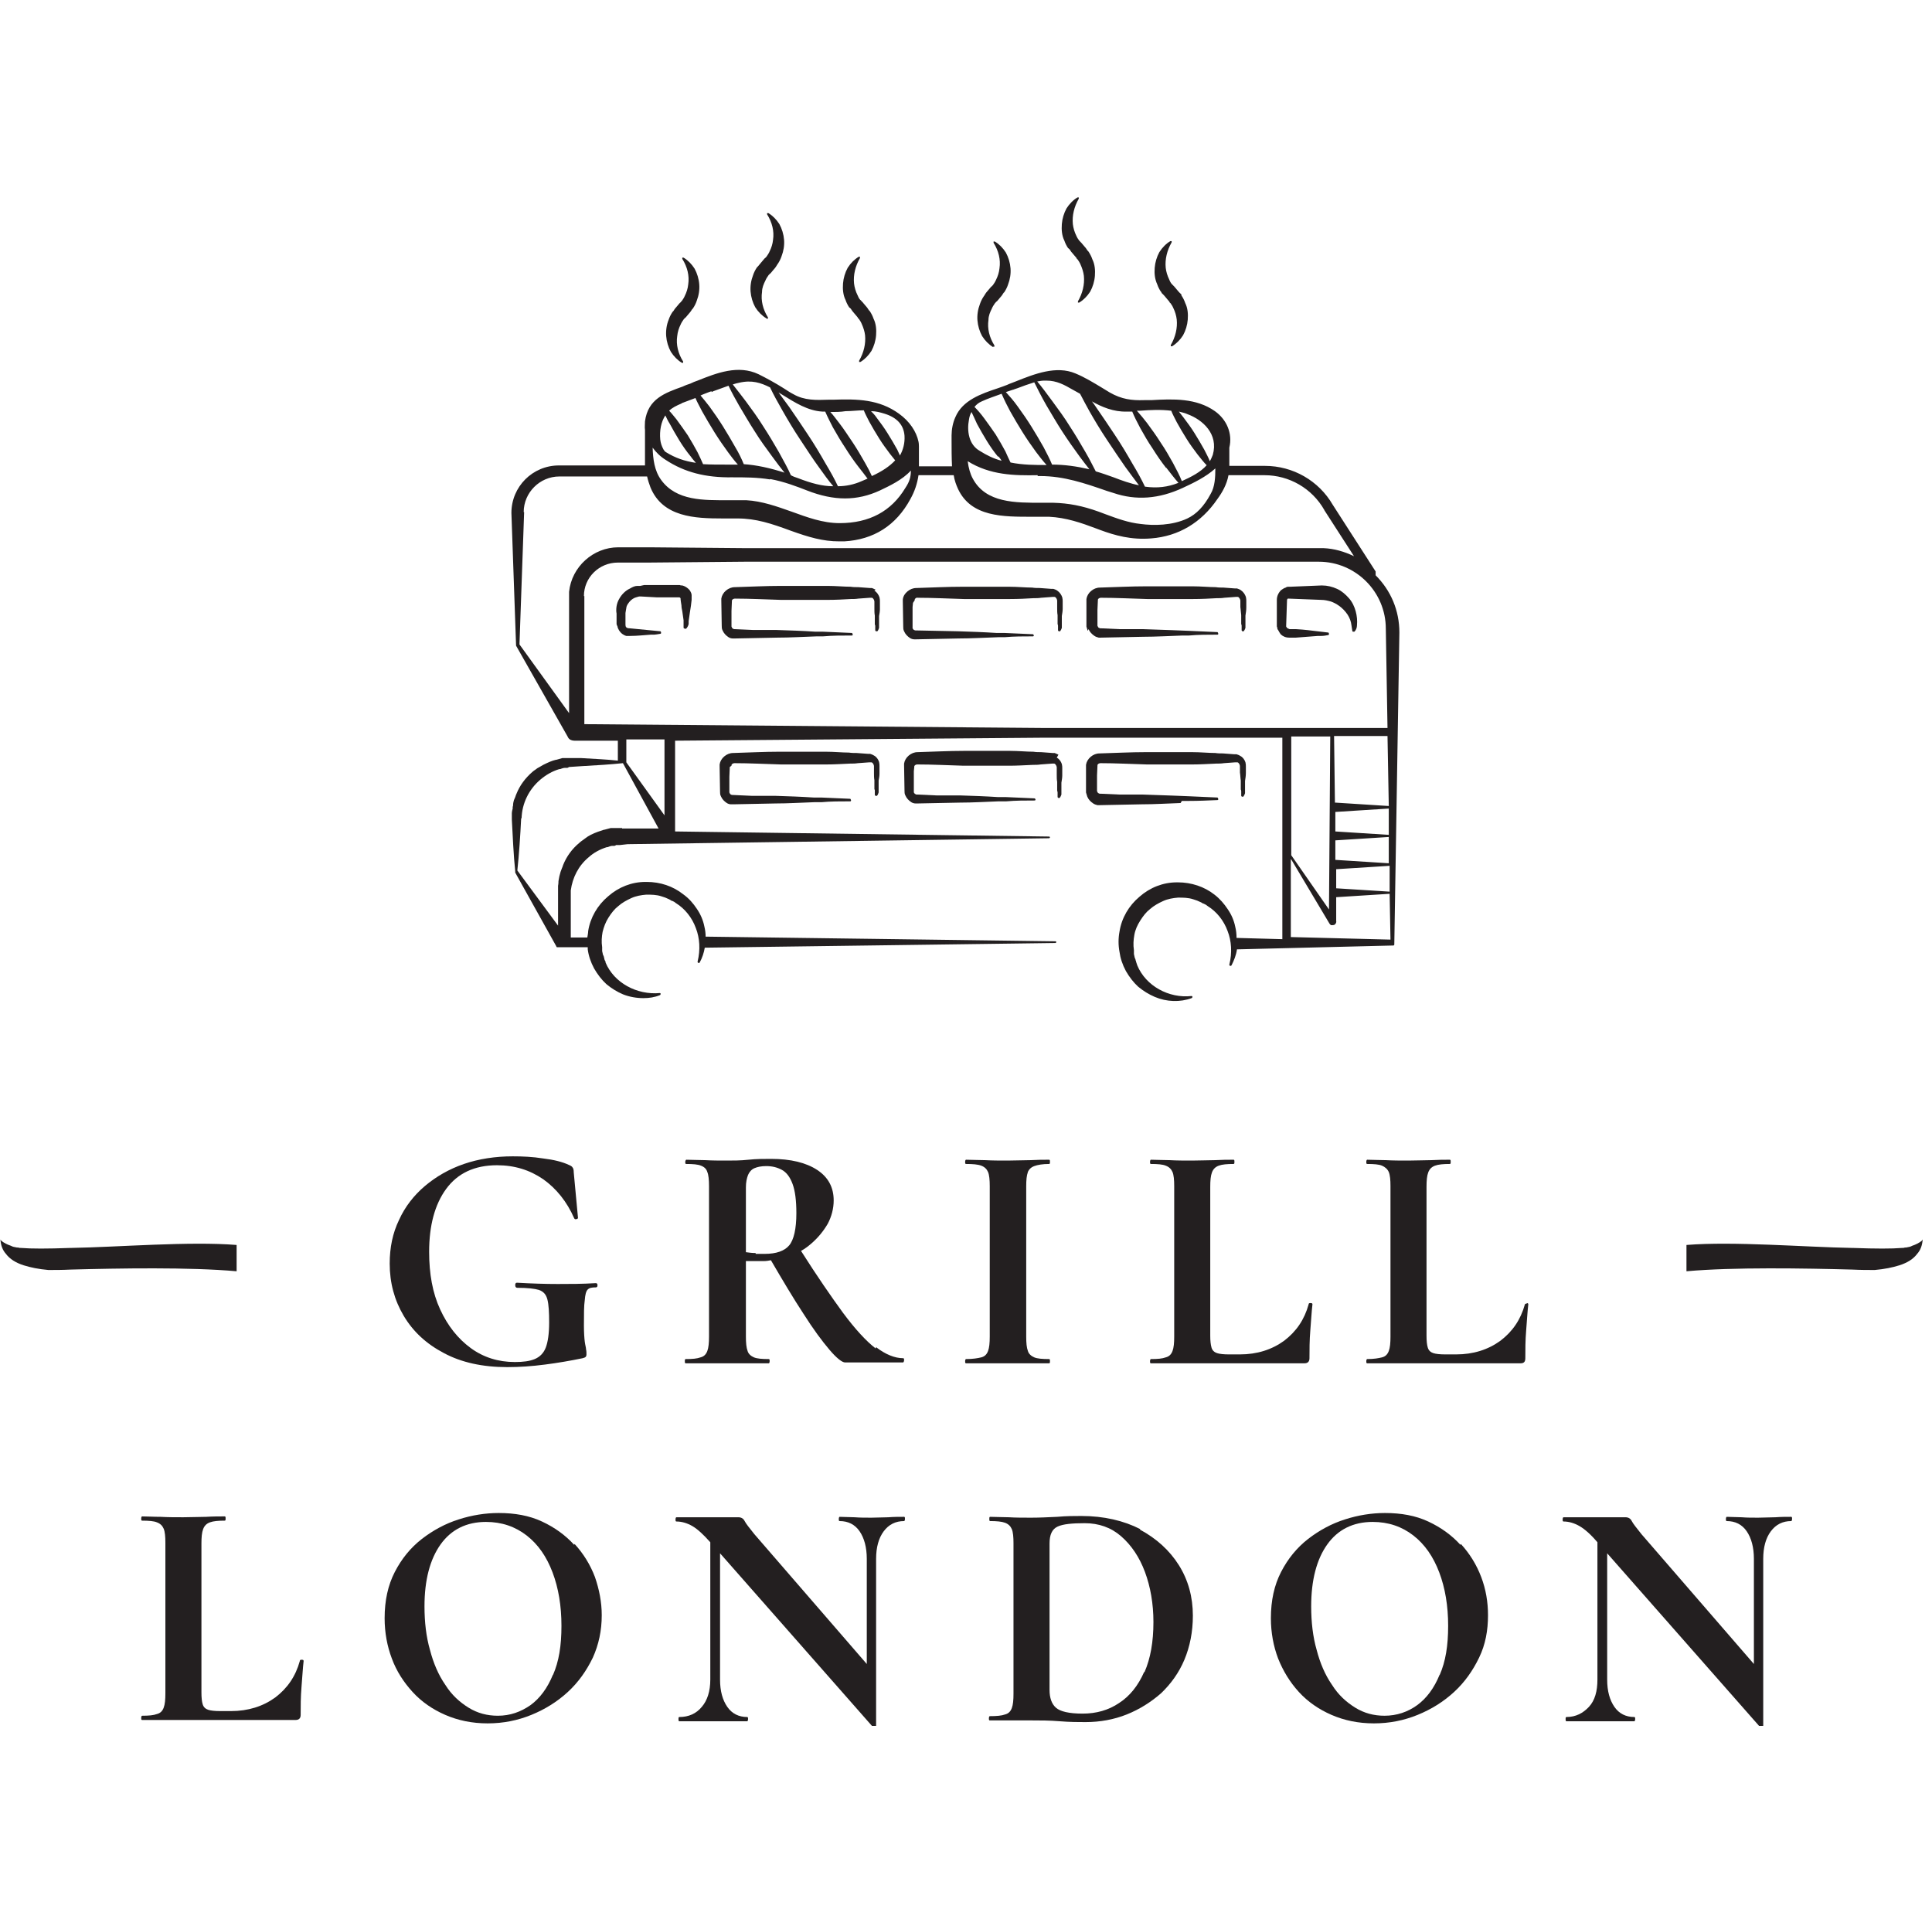 <svg width="206" height="205" viewBox="0 0 206 205" fill="none" xmlns="http://www.w3.org/2000/svg">
<g clip-path="url(#clip0_1210_66995)">
<path d="M105.893 36.961C105.893 36.961 105.893 36.961 105.939 36.961C105.939 36.961 105.984 36.961 106.029 36.961C106.029 36.961 106.029 36.87 106.029 36.825C105.486 35.966 105.26 35.017 105.396 34.112C105.396 33.66 105.577 33.253 105.758 32.892C105.848 32.666 105.984 32.485 106.074 32.349C106.074 32.349 106.119 32.258 106.165 32.258C106.165 32.213 106.21 32.168 106.3 32.123L106.797 31.535C106.797 31.535 106.933 31.354 106.978 31.264C106.978 31.264 107.023 31.173 107.069 31.173C107.249 30.902 107.385 30.631 107.475 30.36C107.701 29.772 107.792 29.184 107.747 28.596C107.701 28.008 107.521 27.421 107.249 26.923C106.933 26.426 106.526 26.019 106.074 25.748C106.074 25.748 105.984 25.748 105.939 25.748C105.939 25.748 105.939 25.838 105.939 25.883C106.481 26.742 106.707 27.692 106.571 28.596C106.526 29.048 106.391 29.455 106.21 29.817C106.119 30.043 105.984 30.224 105.893 30.36C105.893 30.36 105.848 30.45 105.803 30.45C105.803 30.495 105.713 30.54 105.667 30.586L105.17 31.173C105.17 31.173 105.034 31.354 104.989 31.445C104.989 31.445 104.944 31.535 104.899 31.58C104.718 31.852 104.582 32.123 104.492 32.394C104.266 32.982 104.176 33.57 104.221 34.157C104.266 34.745 104.447 35.333 104.718 35.831C105.034 36.328 105.441 36.735 105.893 37.006V36.961Z" fill="#231F20"/>
<path d="M113.941 26.471C113.941 26.471 113.986 26.561 114.032 26.561C114.077 26.652 114.167 26.742 114.212 26.832L114.71 27.42C114.71 27.42 114.8 27.511 114.8 27.556C114.8 27.556 114.845 27.646 114.89 27.646C114.981 27.782 115.116 27.963 115.207 28.189C115.388 28.596 115.523 29.003 115.569 29.41C115.659 30.314 115.433 31.264 114.936 32.123C114.936 32.123 114.936 32.213 114.936 32.258C114.936 32.258 114.981 32.258 115.026 32.258C115.026 32.258 115.026 32.258 115.071 32.258C115.523 31.987 115.93 31.58 116.247 31.083C116.518 30.585 116.699 29.997 116.744 29.41C116.789 28.822 116.744 28.189 116.473 27.646C116.382 27.375 116.247 27.104 116.066 26.832C116.066 26.832 116.021 26.742 115.975 26.742C115.93 26.652 115.84 26.561 115.795 26.471L115.297 25.883C115.297 25.883 115.207 25.793 115.162 25.747C115.162 25.747 115.116 25.657 115.071 25.657C114.981 25.521 114.845 25.34 114.755 25.114C114.574 24.753 114.438 24.3 114.393 23.893C114.303 22.989 114.529 22.04 115.026 21.181C115.026 21.181 115.026 21.09 115.026 21.045C115.026 21.045 114.936 21.045 114.89 21.045C114.438 21.316 114.032 21.723 113.715 22.221C113.444 22.718 113.263 23.306 113.218 23.893C113.173 24.481 113.218 25.114 113.489 25.657C113.58 25.928 113.715 26.199 113.896 26.471H113.941Z" fill="#231F20"/>
<path d="M112.857 80.458C112.857 80.458 112.585 80.322 112.45 80.277C112.359 80.277 112.314 80.277 112.224 80.277L111.003 80.186C110.732 80.186 110.46 80.186 110.189 80.141C109.466 80.141 108.606 80.051 107.702 80.051C106.074 80.051 104.401 80.051 102.774 80.051C101.146 80.051 99.473 80.141 97.845 80.186C97.484 80.186 97.167 80.322 96.896 80.548C96.624 80.774 96.444 81.091 96.398 81.407C96.398 81.498 96.398 81.588 96.398 81.633L96.444 84.301C96.444 84.482 96.444 84.618 96.534 84.798C96.67 85.115 96.896 85.341 97.167 85.522C97.303 85.612 97.484 85.657 97.619 85.657C97.71 85.657 97.755 85.657 97.845 85.657L102.322 85.567C103.723 85.567 105.125 85.477 106.481 85.431H107.295C108.29 85.341 109.33 85.341 110.325 85.341C110.37 85.341 110.415 85.296 110.415 85.251C110.415 85.251 110.37 85.115 110.325 85.115C110.325 85.115 108.29 85.024 107.295 84.979H106.436C105.08 84.889 103.723 84.844 102.322 84.798H99.835L97.845 84.708C97.845 84.708 97.8 84.708 97.755 84.708C97.71 84.708 97.665 84.708 97.619 84.663C97.529 84.663 97.484 84.527 97.438 84.482C97.438 84.482 97.438 84.391 97.438 84.346V82.221L97.484 81.769V81.724C97.484 81.588 97.665 81.498 97.8 81.498C99.428 81.498 101.101 81.588 102.729 81.633C104.401 81.633 106.029 81.633 107.657 81.633C108.38 81.633 109.149 81.588 110.144 81.543C110.415 81.543 110.686 81.543 110.958 81.498L112.178 81.407C112.178 81.407 112.224 81.407 112.269 81.407C112.314 81.407 112.359 81.407 112.405 81.407C112.495 81.407 112.585 81.543 112.631 81.633C112.631 81.678 112.676 81.724 112.676 81.814C112.676 81.859 112.676 81.95 112.676 82.04V82.131C112.676 82.131 112.676 82.447 112.676 82.628C112.676 82.854 112.676 83.125 112.721 83.352V84.301C112.721 84.301 112.766 84.391 112.766 84.482V84.979C112.766 84.979 112.811 85.07 112.857 85.07C112.857 85.07 112.947 85.07 112.992 85.07C113.083 84.934 113.128 84.844 113.173 84.708C113.173 84.618 113.173 84.482 113.173 84.391V83.442C113.218 83.171 113.264 82.899 113.264 82.673C113.264 82.538 113.264 82.357 113.264 82.221C113.264 82.176 113.264 82.131 113.264 82.085C113.264 82.04 113.264 81.995 113.264 81.905C113.264 81.769 113.264 81.633 113.218 81.452C113.128 81.181 112.947 80.91 112.676 80.774L112.857 80.458Z" fill="#231F20"/>
<path d="M123.843 31.128V31.219C123.843 31.219 124.024 31.399 124.114 31.49L124.611 32.078C124.611 32.078 124.702 32.168 124.702 32.213C124.702 32.213 124.747 32.304 124.792 32.304C124.883 32.439 125.018 32.62 125.109 32.846C125.29 33.208 125.425 33.66 125.47 34.067C125.561 34.971 125.335 35.921 124.838 36.78C124.838 36.78 124.838 36.87 124.838 36.916C124.838 36.916 124.883 36.916 124.928 36.916C124.928 36.916 124.928 36.916 124.973 36.916C125.425 36.644 125.832 36.237 126.148 35.74C126.42 35.243 126.6 34.655 126.646 34.067C126.691 33.479 126.646 32.846 126.374 32.304C126.284 32.032 126.148 31.761 125.968 31.49V31.399C125.968 31.399 125.787 31.219 125.696 31.128L125.199 30.54C125.199 30.54 125.109 30.45 125.064 30.405C125.064 30.405 125.018 30.36 124.973 30.314C124.838 30.179 124.747 29.998 124.657 29.772C124.476 29.41 124.34 28.958 124.295 28.551C124.205 27.647 124.431 26.697 124.928 25.838C124.928 25.838 124.928 25.748 124.928 25.702C124.928 25.702 124.838 25.702 124.792 25.702C124.34 25.974 123.933 26.381 123.617 26.878C123.346 27.375 123.165 27.963 123.12 28.551C123.075 29.139 123.12 29.727 123.391 30.314C123.481 30.586 123.617 30.857 123.798 31.128H123.843Z" fill="#231F20"/>
<path d="M81.748 33.977C81.748 33.977 81.748 33.977 81.793 33.977C81.793 33.977 81.838 33.977 81.884 33.977C81.884 33.977 81.884 33.887 81.884 33.841C81.341 32.982 81.115 32.033 81.251 31.128C81.251 30.676 81.432 30.269 81.612 29.908C81.703 29.682 81.838 29.501 81.929 29.365C81.929 29.365 81.974 29.275 82.019 29.275C82.019 29.23 82.11 29.184 82.155 29.139L82.652 28.551C82.652 28.551 82.788 28.37 82.833 28.28C82.833 28.28 82.878 28.189 82.923 28.144C83.104 27.873 83.24 27.602 83.33 27.33C83.556 26.743 83.647 26.155 83.602 25.567C83.556 24.979 83.375 24.392 83.104 23.894C82.788 23.397 82.381 22.99 81.929 22.718C81.929 22.718 81.838 22.718 81.793 22.718C81.793 22.718 81.793 22.809 81.793 22.854C82.336 23.713 82.562 24.663 82.426 25.567C82.381 26.019 82.245 26.426 82.064 26.788C81.974 27.014 81.838 27.195 81.748 27.33C81.748 27.33 81.703 27.421 81.658 27.421C81.658 27.466 81.567 27.511 81.522 27.556L81.025 28.144C81.025 28.144 80.889 28.325 80.799 28.416L80.708 28.506C80.528 28.777 80.392 29.049 80.302 29.32C80.076 29.908 79.985 30.495 80.03 31.083C80.076 31.671 80.256 32.259 80.528 32.756C80.844 33.254 81.251 33.66 81.703 33.932L81.748 33.977Z" fill="#231F20"/>
<path d="M72.705 38.679C72.705 38.679 72.705 38.679 72.75 38.679C72.75 38.679 72.795 38.679 72.841 38.679C72.841 38.679 72.841 38.588 72.841 38.543C72.298 37.684 72.072 36.734 72.208 35.83C72.253 35.378 72.388 34.971 72.569 34.609C72.66 34.383 72.795 34.202 72.886 34.067C72.886 34.067 72.931 33.976 72.976 33.976C72.976 33.931 73.067 33.886 73.112 33.841L73.609 33.253C73.609 33.253 73.745 33.072 73.79 32.982L73.88 32.891C74.061 32.62 74.197 32.349 74.287 32.077C74.513 31.489 74.603 30.902 74.558 30.314C74.513 29.726 74.332 29.138 74.061 28.641C73.745 28.144 73.338 27.737 72.886 27.465C72.886 27.465 72.795 27.465 72.75 27.465C72.75 27.465 72.75 27.556 72.75 27.601C73.293 28.46 73.519 29.41 73.383 30.314C73.338 30.766 73.202 31.173 73.021 31.535C72.931 31.761 72.795 31.942 72.705 32.077C72.705 32.077 72.66 32.123 72.614 32.168C72.614 32.213 72.524 32.258 72.479 32.303L71.982 32.891C71.982 32.891 71.846 33.072 71.801 33.162C71.801 33.162 71.756 33.208 71.71 33.253C71.529 33.524 71.394 33.795 71.303 34.067C71.078 34.609 70.987 35.242 71.032 35.83C71.078 36.418 71.258 37.006 71.529 37.503C71.846 38 72.253 38.407 72.705 38.679Z" fill="#231F20"/>
<path d="M90.611 32.801C90.611 32.801 90.656 32.891 90.701 32.891C90.746 32.981 90.837 33.072 90.882 33.162L91.379 33.75C91.379 33.75 91.469 33.84 91.469 33.886C91.469 33.886 91.515 33.976 91.56 33.976C91.65 34.112 91.786 34.293 91.876 34.519C92.057 34.926 92.193 35.333 92.238 35.739C92.328 36.644 92.102 37.593 91.605 38.452C91.605 38.452 91.605 38.543 91.605 38.588C91.605 38.588 91.65 38.588 91.695 38.588C91.695 38.588 91.695 38.588 91.741 38.588C92.193 38.317 92.6 37.91 92.916 37.413C93.187 36.915 93.368 36.327 93.413 35.739C93.459 35.152 93.413 34.519 93.142 33.976C93.052 33.705 92.916 33.434 92.735 33.162C92.735 33.162 92.69 33.117 92.645 33.072C92.6 32.981 92.509 32.891 92.464 32.801L91.967 32.213C91.967 32.213 91.876 32.122 91.831 32.077C91.831 32.077 91.786 31.987 91.741 31.987C91.605 31.851 91.515 31.67 91.424 31.444C91.243 31.082 91.108 30.63 91.063 30.223C90.972 29.319 91.198 28.369 91.695 27.51C91.695 27.51 91.695 27.42 91.695 27.375C91.695 27.375 91.605 27.375 91.56 27.375C91.108 27.646 90.701 28.053 90.385 28.55C90.113 29.048 89.933 29.636 89.887 30.223C89.842 30.811 89.887 31.444 90.159 31.987C90.249 32.258 90.385 32.529 90.565 32.801H90.611Z" fill="#231F20"/>
<path d="M93.368 62.869C93.368 62.869 93.097 62.733 92.962 62.688C92.871 62.688 92.826 62.688 92.735 62.688L91.515 62.597C91.243 62.597 90.972 62.597 90.701 62.552C90.022 62.552 89.118 62.462 88.214 62.462C86.586 62.462 84.913 62.462 83.285 62.462C81.658 62.462 79.985 62.552 78.357 62.597C77.995 62.597 77.679 62.733 77.407 62.959C77.136 63.185 76.955 63.502 76.91 63.818C76.91 63.909 76.91 63.999 76.91 64.044L76.955 66.712C76.955 66.893 76.955 67.028 77.046 67.209C77.181 67.526 77.407 67.752 77.679 67.933C77.814 68.023 77.995 68.068 78.131 68.068C78.221 68.068 78.267 68.068 78.357 68.068L82.833 67.978C84.235 67.978 85.682 67.888 87.084 67.842H87.762C88.757 67.752 89.796 67.752 90.836 67.752C90.882 67.752 90.927 67.707 90.927 67.661C90.927 67.661 90.882 67.481 90.836 67.481C90.836 67.481 88.802 67.39 87.762 67.345H86.948C85.591 67.254 84.235 67.209 82.833 67.164H80.347L78.357 67.074C78.357 67.074 78.357 67.074 78.312 67.074C78.312 67.074 78.221 67.074 78.176 67.028C78.086 67.028 78.04 66.893 77.995 66.802C77.995 66.802 77.995 66.712 77.995 66.667V65.129L78.04 64.089C78.04 64.089 78.04 64.089 78.04 64.044C78.04 63.909 78.221 63.818 78.357 63.818C79.985 63.818 81.658 63.908 83.285 63.954C84.913 63.954 86.586 63.954 88.214 63.954C89.073 63.954 89.977 63.908 90.701 63.863C90.972 63.863 91.243 63.863 91.515 63.818L92.735 63.728C92.735 63.728 92.781 63.728 92.826 63.728C92.871 63.728 92.916 63.728 92.962 63.728C93.052 63.728 93.142 63.863 93.188 63.954C93.188 63.999 93.233 64.044 93.233 64.135C93.233 64.18 93.233 64.27 93.233 64.361C93.233 64.361 93.233 64.722 93.233 64.858C93.233 65.129 93.233 65.401 93.278 65.627V66.576C93.278 66.576 93.323 66.667 93.323 66.712V67.209C93.323 67.209 93.368 67.3 93.414 67.3C93.414 67.3 93.504 67.3 93.549 67.3C93.64 67.209 93.685 67.074 93.73 66.938C93.73 66.847 93.73 66.757 93.73 66.667V65.672C93.775 65.446 93.821 65.175 93.821 64.948C93.821 64.768 93.821 64.632 93.821 64.451C93.821 64.406 93.821 64.361 93.821 64.316C93.821 64.27 93.821 64.225 93.821 64.135C93.821 63.999 93.821 63.863 93.775 63.682C93.685 63.411 93.504 63.14 93.233 62.959L93.368 62.869Z" fill="#231F20"/>
<path d="M136.143 65.943V66.757C136.143 66.757 136.143 66.847 136.188 66.892C136.188 66.983 136.188 67.073 136.278 67.164C136.369 67.345 136.459 67.48 136.55 67.616C136.776 67.842 137.092 67.978 137.454 67.978C137.454 67.978 137.454 67.978 137.499 67.978H138.177C138.946 67.933 139.76 67.842 140.528 67.797H140.89C141.116 67.797 141.388 67.752 141.614 67.706C141.659 67.706 141.704 67.661 141.704 67.616C141.704 67.616 141.704 67.435 141.614 67.435L140.076 67.254C140.076 67.254 139.082 67.119 138.177 67.073H137.499C137.499 67.073 137.273 66.983 137.228 66.938C137.228 66.938 137.183 66.847 137.137 66.802C137.137 66.802 137.137 66.757 137.137 66.712L137.228 63.999C137.228 63.999 137.228 63.863 137.318 63.818C137.318 63.818 137.363 63.818 137.409 63.818L140.89 63.954C141.252 63.954 141.614 64.044 141.93 64.134C142.427 64.315 143.151 64.722 143.693 65.536C143.92 65.898 144.055 66.26 144.1 66.666L144.191 67.254C144.191 67.254 144.191 67.345 144.281 67.345C144.281 67.345 144.372 67.345 144.417 67.345C144.598 67.164 144.688 66.892 144.688 66.666C144.733 66.169 144.688 65.672 144.553 65.174C144.417 64.677 144.191 64.18 143.829 63.773C143.467 63.366 143.06 63.004 142.563 62.778C142.066 62.552 141.523 62.416 140.981 62.416H140.89L137.589 62.552H137.363C137.363 62.552 137.183 62.552 137.092 62.642C136.911 62.688 136.73 62.823 136.595 62.914C136.323 63.185 136.143 63.547 136.143 63.954C136.143 63.954 136.143 63.999 136.143 64.044V65.988V65.943Z" fill="#231F20"/>
<path d="M146.677 60.925L142.111 53.826C140.619 51.249 137.861 49.667 134.876 49.667H131.078C131.078 48.988 131.078 48.355 131.078 47.722C131.44 46.23 130.807 44.738 129.541 43.834C127.551 42.432 125.11 42.523 122.759 42.658C122.487 42.658 122.261 42.658 121.99 42.658C120.679 42.703 119.594 42.568 118.328 41.844C118.056 41.663 117.785 41.528 117.514 41.347C116.609 40.804 115.66 40.217 114.665 39.81C112.631 38.951 110.325 39.855 108.29 40.669C107.973 40.804 107.657 40.895 107.386 41.031C107.069 41.166 106.753 41.257 106.391 41.392C104.627 41.98 102.638 42.658 101.869 44.467C101.598 45.055 101.462 45.778 101.462 46.411V46.954C101.462 47.813 101.462 48.762 101.508 49.712H97.981C97.981 49.214 97.981 48.672 97.981 48.129V47.903C97.981 47.903 97.981 47.722 97.981 47.632C97.981 47.632 97.981 47.27 97.936 47.089C97.71 46.004 96.986 44.919 95.856 44.105C93.731 42.568 91.425 42.523 88.847 42.613C88.667 42.613 88.531 42.613 88.35 42.613C87.039 42.658 85.773 42.703 84.597 42.025C84.236 41.844 83.919 41.618 83.557 41.392C82.698 40.85 81.794 40.352 80.89 39.9C78.719 38.86 76.413 39.764 74.379 40.578C74.107 40.669 73.881 40.759 73.61 40.895C73.339 40.985 73.067 41.076 72.796 41.211C70.897 41.89 69.088 42.523 68.772 44.919C68.772 45.236 68.727 45.552 68.772 45.823C68.772 46.049 68.772 46.23 68.772 46.321C68.772 46.637 68.772 46.999 68.772 47.315C68.772 48.084 68.772 48.853 68.772 49.621H59.593C56.79 49.621 54.529 51.882 54.529 54.685L55.027 68.838L60.543 78.559C60.543 78.559 60.543 78.604 60.588 78.649C60.724 78.875 60.995 78.966 61.266 78.966C61.266 78.966 61.357 78.966 61.402 78.966H65.878V81.091C64.657 80.955 63.391 80.91 61.99 80.82H60.995H60.543C60.453 80.82 60.407 80.82 60.317 80.82H59.955C59.955 80.82 59.503 80.955 59.322 81.001H59.277C58.87 81.091 58.463 81.272 57.92 81.543C57.74 81.634 57.559 81.769 57.287 81.905C57.242 81.95 57.152 81.995 57.106 82.04C56.971 82.131 56.835 82.221 56.745 82.312C56.021 82.945 55.434 83.713 55.072 84.618C55.027 84.708 54.981 84.844 54.936 84.98L54.801 85.296C54.801 85.296 54.71 85.612 54.71 85.748C54.71 85.839 54.71 85.929 54.665 86.019V86.2C54.665 86.2 54.575 86.517 54.575 86.698C54.575 86.788 54.575 86.833 54.575 86.924C54.575 87.059 54.575 87.24 54.575 87.376C54.665 89.049 54.755 91.174 54.936 92.892V92.983C54.936 92.983 54.936 92.983 54.936 93.028L59.322 100.895C59.322 100.895 59.322 100.895 59.322 100.94C59.322 100.94 59.367 100.986 59.413 100.986H60.407H62.668C62.668 100.986 62.668 101.166 62.668 101.212C62.758 101.89 62.984 102.568 63.346 103.246C63.708 103.879 64.16 104.467 64.657 104.919C65.2 105.371 65.788 105.733 66.421 106.004C67.099 106.276 67.868 106.411 68.591 106.411C69.224 106.411 69.812 106.321 70.355 106.095C70.4 106.095 70.445 106.004 70.445 105.959C70.445 105.914 70.4 105.869 70.355 105.869C67.913 106.095 65.471 104.784 64.567 102.613V102.523C64.567 102.523 64.431 102.297 64.431 102.206C64.431 102.161 64.431 102.116 64.386 102.026C64.386 101.935 64.341 101.89 64.296 101.799L64.205 101.393V100.986C64.115 100.398 64.16 99.855 64.251 99.358C64.386 98.815 64.567 98.318 64.883 97.82C65.2 97.323 65.516 96.916 65.924 96.6C66.33 96.238 66.828 95.967 67.325 95.741C67.823 95.515 68.365 95.424 68.908 95.379C69.45 95.379 69.993 95.379 70.535 95.56L70.942 95.695L71.349 95.876C71.349 95.876 71.53 95.967 71.575 96.012C71.575 96.012 71.666 96.057 71.711 96.057L71.892 96.148L72.073 96.283C73.022 96.871 73.791 97.82 74.198 98.951C74.605 99.991 74.695 101.257 74.379 102.523C74.379 102.568 74.379 102.613 74.469 102.659C74.514 102.659 74.605 102.659 74.605 102.613C74.876 102.116 75.057 101.573 75.147 101.031C75.147 101.031 75.192 101.031 75.238 101.031L112.54 100.533C112.54 100.533 112.631 100.488 112.631 100.443C112.631 100.398 112.585 100.353 112.54 100.353L75.238 99.855C75.238 99.493 75.192 99.132 75.102 98.77C74.966 98.092 74.695 97.459 74.288 96.871C73.927 96.328 73.474 95.786 72.841 95.334C71.756 94.475 70.4 94.022 68.953 94.022C68.908 94.022 68.862 94.022 68.817 94.022C67.37 94.022 65.969 94.565 64.838 95.56C63.708 96.509 62.939 97.82 62.713 99.267C62.713 99.448 62.668 99.674 62.623 99.946H60.859V94.927C61.04 93.57 61.673 92.304 62.758 91.4C63.301 90.903 63.979 90.541 64.703 90.315H64.793C64.793 90.315 65.11 90.179 65.245 90.179H65.516C65.516 90.179 65.652 90.134 65.697 90.089H66.104L66.918 89.998L111.862 89.365C111.862 89.365 111.952 89.32 111.952 89.275C111.952 89.23 111.907 89.184 111.862 89.184L71.982 88.642V78.966L111.093 78.649H136.73V100.126L131.847 99.991C131.847 99.584 131.802 99.177 131.711 98.815C131.576 98.137 131.304 97.504 130.897 96.916C130.536 96.374 130.084 95.831 129.496 95.379C128.411 94.52 127.009 94.068 125.607 94.068C125.607 94.068 125.517 94.068 125.472 94.068C124.025 94.068 122.623 94.61 121.493 95.605C120.362 96.555 119.594 97.866 119.368 99.313C119.232 100.036 119.232 100.759 119.368 101.483C119.458 102.161 119.684 102.839 120.046 103.518C120.408 104.151 120.86 104.738 121.357 105.191C121.9 105.643 122.487 106.004 123.12 106.276C124.386 106.818 125.833 106.864 127.054 106.411C127.099 106.411 127.145 106.321 127.145 106.276C127.145 106.231 127.099 106.185 127.054 106.185C124.613 106.457 122.171 105.1 121.267 102.93C121.267 102.93 121.176 102.659 121.131 102.523C121.131 102.478 121.131 102.432 121.086 102.387C121.086 102.297 121.041 102.206 120.995 102.116L120.905 101.709V101.302C120.814 100.714 120.86 100.172 120.95 99.674C121.041 99.132 121.267 98.634 121.583 98.137C121.9 97.64 122.216 97.233 122.623 96.916C123.03 96.555 123.527 96.283 124.025 96.057C124.522 95.831 125.065 95.741 125.607 95.695C126.15 95.695 126.692 95.695 127.235 95.876L127.642 96.012L128.049 96.193C128.049 96.193 128.23 96.283 128.275 96.328C128.275 96.328 128.365 96.328 128.411 96.374L128.591 96.464L128.772 96.6C129.722 97.188 130.49 98.137 130.897 99.267C131.304 100.307 131.395 101.573 131.078 102.839C131.078 102.885 131.078 102.93 131.169 102.975C131.214 102.975 131.259 102.975 131.304 102.93C131.576 102.387 131.802 101.845 131.892 101.212L148.35 100.805C148.35 100.805 148.35 100.805 148.396 100.805H148.576C148.576 100.805 148.667 100.759 148.667 100.714L149.209 67.436C149.209 65.085 148.305 62.96 146.677 61.332V60.925ZM55.614 87.24C55.66 85.658 56.383 84.166 57.604 83.126C58.192 82.628 58.87 82.221 59.639 81.995H59.729C59.729 81.995 60.045 81.86 60.226 81.86H60.498C60.498 81.86 60.633 81.814 60.678 81.769L62.035 81.679C63.663 81.588 65.11 81.498 66.421 81.362L70.219 88.325H66.33V88.28C66.285 88.28 66.195 88.28 66.195 88.28H65.743C65.743 88.28 65.562 88.28 65.471 88.28H65.11C64.883 88.325 64.657 88.416 64.431 88.461H64.386C63.979 88.597 63.527 88.732 62.984 89.004C62.804 89.094 62.578 89.23 62.352 89.41L62.171 89.546C62.171 89.546 61.899 89.727 61.764 89.863C60.995 90.496 60.407 91.31 60.045 92.214C60 92.35 59.955 92.485 59.91 92.576L59.774 92.937C59.774 92.937 59.684 93.254 59.639 93.435L59.548 93.932C59.548 93.932 59.548 94.249 59.503 94.429V94.565V98.68L55.162 92.802C55.343 91.129 55.479 89.049 55.569 87.24H55.614ZM70.852 78.785V86.924L66.783 81.272V78.83H70.852V78.785ZM148.215 95.062L142.472 94.701V92.666L148.17 92.304V95.108L148.215 95.062ZM142.382 86.562L148.079 86.2V89.004L142.382 88.642V86.607V86.562ZM142.382 89.591L148.079 89.23V92.033L142.382 91.671V89.637V89.591ZM142.337 85.567L142.246 78.469H147.943L148.079 85.929L142.382 85.567H142.337ZM141.839 78.469L141.704 96.961L137.68 91.174V78.514H141.839V78.469ZM62.261 63.548C62.261 61.558 63.889 59.976 65.878 59.976H69.179L79.397 59.885H140.619C144.552 59.885 147.763 63.095 147.763 67.029L147.943 77.609H111.184L62.306 77.203V63.548H62.261ZM147.808 67.029H147.853H147.763H147.808ZM107.973 41.573C107.973 41.573 108.29 41.437 108.471 41.392C109.059 41.166 109.692 40.94 110.279 40.759C110.641 41.483 111.048 42.297 111.591 43.246C112.133 44.15 112.676 45.1 113.264 46.004C113.851 46.908 114.484 47.813 115.117 48.672C115.479 49.169 115.841 49.621 116.157 50.028C114.801 49.712 113.49 49.531 112.178 49.531C111.952 48.988 111.636 48.355 111.274 47.677C110.867 46.954 110.415 46.185 109.963 45.462C109.511 44.738 109.013 44.015 108.516 43.337C108.064 42.703 107.657 42.251 107.25 41.799C107.521 41.709 107.793 41.618 108.064 41.528L107.973 41.573ZM129.315 48.491C129.224 48.717 129.134 48.943 128.998 49.169C128.863 48.807 128.637 48.401 128.411 47.948C128.094 47.361 127.732 46.773 127.371 46.185C127.009 45.597 126.602 45.055 126.195 44.512C126.014 44.286 125.879 44.105 125.698 43.879C126.014 43.969 126.331 44.015 126.602 44.15C128.23 44.738 129.948 46.275 129.315 48.491ZM128.682 49.576C128.004 50.345 127.009 50.842 126.014 51.294C125.788 50.706 125.472 50.119 125.065 49.35C124.658 48.627 124.251 47.903 123.753 47.18C123.301 46.456 122.804 45.778 122.307 45.1C121.99 44.693 121.628 44.241 121.221 43.789H121.538C122.668 43.698 123.799 43.653 124.884 43.789C125.019 44.15 125.246 44.557 125.472 45.009C125.788 45.597 126.15 46.185 126.512 46.773C126.873 47.361 127.28 47.903 127.687 48.446C128.049 48.898 128.365 49.305 128.682 49.621V49.576ZM124.341 49.847C124.839 50.48 125.246 51.023 125.652 51.475C124.522 51.927 123.392 52.063 122.08 51.882C121.719 51.113 121.267 50.3 120.724 49.395C120.181 48.446 119.594 47.451 118.87 46.366C118.147 45.281 117.514 44.331 116.881 43.427C116.745 43.201 116.564 42.975 116.429 42.794C117.469 43.382 118.735 43.924 120.136 43.879C120.317 43.879 120.498 43.879 120.724 43.879C120.95 44.422 121.221 44.964 121.583 45.642C121.99 46.366 122.397 47.089 122.894 47.813C123.346 48.536 123.844 49.26 124.341 49.893V49.847ZM121.493 51.746C120.543 51.566 119.548 51.204 118.735 50.887C118.102 50.661 117.469 50.435 116.836 50.254C116.519 49.667 116.203 48.988 115.75 48.22C115.208 47.27 114.665 46.366 114.077 45.462C113.49 44.512 112.857 43.653 112.224 42.794C111.591 41.935 111.093 41.257 110.596 40.669C110.867 40.624 111.093 40.578 111.319 40.578C111.41 40.578 111.5 40.578 111.591 40.578C112.676 40.578 113.49 41.031 114.349 41.528C114.62 41.663 114.891 41.844 115.163 41.98C115.479 42.568 115.796 43.201 116.157 43.834C116.7 44.783 117.288 45.778 118.011 46.863C118.735 47.948 119.368 48.898 120.001 49.802C120.543 50.526 120.995 51.159 121.447 51.746H121.493ZM110.46 48.175C110.777 48.581 111.138 49.079 111.591 49.576C110.415 49.576 109.059 49.576 107.747 49.305C107.566 48.943 107.386 48.536 107.205 48.129C106.888 47.541 106.527 46.908 106.165 46.321C105.758 45.733 105.351 45.145 104.944 44.602C104.582 44.105 104.221 43.698 103.904 43.382C104.13 43.11 104.356 42.929 104.673 42.794C105.351 42.477 106.074 42.251 106.798 41.98C107.114 42.703 107.431 43.337 107.702 43.834C108.109 44.557 108.561 45.326 109.013 46.049C109.465 46.773 109.963 47.496 110.46 48.175ZM106.436 48.627C106.436 48.627 106.707 48.943 106.798 49.124C105.939 48.898 105.215 48.536 104.492 48.084C103.271 47.406 103.09 45.914 103.316 44.738C103.361 44.422 103.452 44.15 103.588 43.924C103.768 44.286 103.949 44.693 104.175 45.19C104.492 45.778 104.854 46.411 105.215 46.999C105.577 47.587 105.984 48.175 106.436 48.717V48.627ZM110.641 50.752C110.641 50.752 110.822 50.752 110.912 50.752C113.444 50.752 115.66 51.52 118.011 52.334L118.735 52.56C121.131 53.374 123.573 53.193 126.105 52.018C127.28 51.475 128.591 50.842 129.586 49.938C129.586 50.887 129.541 51.882 129.089 52.651C128.365 54.007 127.551 54.821 126.602 55.273C124.974 56.042 122.985 56.042 121.628 55.861C120.317 55.725 119.096 55.273 117.875 54.821C117.649 54.731 117.378 54.64 117.152 54.55C115.389 53.917 113.942 53.645 112.314 53.6C112.178 53.6 112.088 53.6 111.952 53.6C111.681 53.6 111.41 53.6 111.093 53.6C108.29 53.6 105.125 53.645 103.723 51.023C103.452 50.526 103.271 49.893 103.181 49.169C105.577 50.661 108.154 50.706 110.641 50.661V50.752ZM72.706 42.975C73.203 42.794 73.655 42.613 74.153 42.432C74.334 42.884 74.605 43.337 74.876 43.879C75.283 44.602 75.735 45.371 76.187 46.095C76.639 46.818 77.137 47.541 77.634 48.22C77.905 48.581 78.267 49.079 78.674 49.531C78.584 49.531 78.538 49.531 78.448 49.531C78.086 49.531 77.725 49.531 77.363 49.531C76.549 49.531 75.735 49.531 74.966 49.486C74.786 49.079 74.605 48.672 74.379 48.22C74.062 47.632 73.7 46.999 73.339 46.411C72.932 45.823 72.525 45.236 72.118 44.693C71.847 44.376 71.621 44.06 71.349 43.789C71.666 43.472 72.118 43.246 72.66 43.02L72.706 42.975ZM75.871 41.799L76.052 41.709C76.594 41.528 77.137 41.302 77.679 41.121C78.041 41.89 78.448 42.613 78.81 43.246C79.352 44.15 79.895 45.1 80.483 46.004C81.07 46.954 81.704 47.813 82.337 48.672C82.834 49.35 83.241 49.893 83.648 50.39C82.11 49.893 80.664 49.576 79.307 49.486C79.081 48.943 78.81 48.355 78.403 47.677C77.996 46.954 77.544 46.185 77.092 45.462C76.639 44.738 76.142 44.015 75.645 43.337C75.283 42.884 75.012 42.523 74.695 42.161L75.012 42.025C75.283 41.935 75.554 41.799 75.871 41.709V41.799ZM95.946 48.536C95.946 48.536 95.765 48.129 95.675 47.948C95.358 47.361 94.997 46.773 94.635 46.185C94.273 45.597 93.866 45.055 93.459 44.512C93.278 44.241 93.052 44.015 92.872 43.834C93.414 43.834 93.866 43.969 94.319 44.105C95.63 44.512 96.353 45.281 96.444 46.456C96.489 47.225 96.308 47.948 95.946 48.581V48.536ZM93.731 46.728C94.092 47.315 94.499 47.858 94.906 48.401C95.132 48.672 95.313 48.898 95.449 49.079C94.861 49.712 94.047 50.254 92.962 50.752C92.781 50.345 92.555 49.893 92.239 49.35C91.832 48.627 91.379 47.858 90.927 47.18C90.43 46.456 89.978 45.733 89.481 45.1C89.119 44.648 88.847 44.241 88.531 43.924C89.073 43.924 89.616 43.924 90.159 43.834C90.792 43.834 91.47 43.743 92.103 43.743C92.239 44.105 92.465 44.512 92.691 44.964C93.007 45.552 93.369 46.14 93.731 46.728ZM92.51 51.023C92.51 51.023 92.103 51.204 91.877 51.294C91.063 51.656 90.204 51.837 89.345 51.837C88.983 51.068 88.531 50.254 87.988 49.35C87.446 48.401 86.858 47.406 86.135 46.321C85.411 45.236 84.778 44.286 84.145 43.382C83.738 42.839 83.376 42.342 83.015 41.844C83.15 41.935 83.331 42.025 83.467 42.116C84.778 42.929 86.135 43.789 87.672 43.879C87.762 43.879 87.853 43.879 87.988 43.879C88.26 44.512 88.576 45.1 88.802 45.552C89.209 46.275 89.661 47.044 90.114 47.722C90.566 48.446 91.063 49.169 91.56 49.802C91.922 50.254 92.193 50.616 92.465 50.978L92.51 51.023ZM88.802 51.837C87.672 51.837 86.496 51.52 85.095 50.978C84.823 50.887 84.552 50.797 84.326 50.661C84.01 49.938 83.603 49.214 83.06 48.22C82.517 47.27 81.975 46.366 81.387 45.462C80.799 44.512 80.166 43.653 79.533 42.794C79.126 42.251 78.629 41.618 78.132 40.985C78.403 40.895 78.584 40.85 78.81 40.804C80.166 40.488 81.116 40.804 82.11 41.302C82.472 42.07 82.924 42.884 83.467 43.834C84.01 44.783 84.597 45.778 85.321 46.863C86.044 47.948 86.677 48.943 87.31 49.802C87.853 50.571 88.35 51.249 88.847 51.837H88.802ZM74.243 49.35C72.977 49.169 71.982 48.807 71.033 48.22L70.897 48.129C70.897 48.129 70.807 47.994 70.761 47.948C70.535 47.541 70.445 47.225 70.4 46.863C70.309 45.914 70.49 44.964 70.942 44.286C71.078 44.557 71.214 44.874 71.394 45.145C71.711 45.733 72.073 46.366 72.434 46.954C72.796 47.541 73.203 48.129 73.655 48.672C73.836 48.943 74.062 49.169 74.243 49.395V49.35ZM82.11 51.068C83.603 51.34 85.004 51.882 86.044 52.289C88.938 53.419 91.379 53.419 93.821 52.289C94.861 51.792 96.218 51.159 97.122 50.164C97.122 50.842 96.986 51.34 96.534 52.018C95.042 54.505 92.691 55.771 89.526 55.771C87.717 55.771 86.044 55.138 84.416 54.55C82.879 54.007 81.251 53.419 79.578 53.329C79.307 53.329 78.991 53.329 78.719 53.329C78.358 53.329 78.041 53.329 77.679 53.329C75.057 53.329 72.118 53.419 70.49 51.159C69.767 50.164 69.631 48.943 69.586 47.722C69.948 48.22 70.4 48.672 70.987 49.034C72.977 50.345 75.238 50.933 78.086 50.887C79.443 50.887 80.754 50.887 82.11 51.113V51.068ZM137.68 91.626L141.749 98.454C141.749 98.454 141.839 98.589 141.93 98.634C141.93 98.634 141.93 98.634 141.975 98.634C142.066 98.634 142.201 98.634 142.292 98.589C142.427 98.499 142.518 98.318 142.472 98.182V95.65L148.17 95.288L148.26 100.172L137.634 99.9V91.626H137.68ZM55.84 54.595C55.84 52.515 57.559 50.797 59.639 50.797H68.998C69.088 51.204 69.224 51.611 69.36 51.972C70.671 55.138 74.107 55.273 77.046 55.273C77.227 55.273 77.363 55.273 77.544 55.273C77.905 55.273 78.267 55.273 78.629 55.273C80.618 55.273 82.246 55.816 84.326 56.584C86.225 57.263 87.717 57.715 89.481 57.715C89.661 57.715 89.842 57.715 90.023 57.715C93.143 57.534 95.539 56.042 97.077 53.193C97.529 52.38 97.8 51.566 97.936 50.661H101.689C101.779 51.249 101.96 51.701 102.141 52.108C103.542 55.138 106.979 55.092 110.053 55.092C110.686 55.092 111.319 55.092 111.862 55.092C113.67 55.183 115.253 55.725 116.926 56.358L117.288 56.494C118.87 57.082 120.634 57.579 122.759 57.398C125.652 57.172 128.094 55.725 129.812 53.193C130.31 52.515 130.807 51.656 130.988 50.661H134.831C137.454 50.661 139.895 52.063 141.206 54.369C141.206 54.369 141.206 54.414 141.252 54.459L144.371 59.297C143.332 58.8 142.246 58.483 141.116 58.438C141.071 58.438 141.026 58.438 140.98 58.438H79.397L69.224 58.348H65.924C63.256 58.348 60.95 60.428 60.678 63.095C60.678 63.141 60.678 63.231 60.678 63.276V76.027L55.388 68.702L55.886 54.595H55.84Z" fill="#231F20"/>
<path d="M77.996 81.633C77.996 81.633 77.996 81.633 77.996 81.588C77.996 81.453 78.176 81.362 78.312 81.362C79.94 81.362 81.613 81.453 83.24 81.498C84.913 81.498 86.541 81.498 88.169 81.498C88.892 81.498 89.661 81.453 90.656 81.407C90.927 81.407 91.198 81.407 91.47 81.362L92.69 81.272C92.69 81.272 92.736 81.272 92.781 81.272C92.826 81.272 92.871 81.272 92.916 81.272C93.007 81.272 93.097 81.407 93.142 81.498C93.142 81.543 93.188 81.588 93.188 81.679C93.188 81.724 93.188 81.814 93.188 81.905C93.188 81.905 93.188 82.266 93.188 82.402C93.188 82.673 93.188 82.945 93.233 83.171V84.12C93.233 84.12 93.278 84.211 93.278 84.256V84.753C93.278 84.753 93.323 84.844 93.369 84.844C93.369 84.844 93.459 84.844 93.504 84.844C93.595 84.753 93.64 84.618 93.685 84.482C93.685 84.392 93.685 84.301 93.685 84.211V83.216C93.73 82.99 93.775 82.719 93.775 82.493C93.775 82.312 93.775 82.176 93.775 81.995C93.775 81.95 93.775 81.905 93.775 81.859C93.775 81.814 93.775 81.769 93.775 81.679C93.775 81.543 93.775 81.407 93.73 81.227C93.64 80.955 93.459 80.684 93.188 80.548C93.052 80.458 92.916 80.413 92.781 80.367C92.69 80.367 92.645 80.367 92.555 80.367L91.334 80.277C91.063 80.277 90.791 80.277 90.52 80.232C89.797 80.232 88.938 80.141 88.033 80.141C86.406 80.141 84.733 80.141 83.105 80.141C81.477 80.141 79.804 80.232 78.176 80.277C77.815 80.277 77.498 80.413 77.227 80.639C76.956 80.865 76.775 81.181 76.73 81.498C76.73 81.588 76.73 81.679 76.73 81.724L76.775 84.392C76.775 84.572 76.775 84.708 76.865 84.889C77.001 85.205 77.227 85.431 77.498 85.612C77.634 85.703 77.815 85.748 77.95 85.748C78.041 85.748 78.086 85.748 78.176 85.748L82.653 85.658C84.054 85.658 85.456 85.567 86.812 85.522H87.581C88.576 85.431 89.57 85.431 90.656 85.431C90.701 85.431 90.746 85.386 90.746 85.341C90.746 85.341 90.701 85.16 90.656 85.16C90.656 85.16 88.621 85.07 87.581 85.025H86.767C85.411 84.934 84.054 84.889 82.653 84.844H80.166L78.176 84.753C78.176 84.753 78.131 84.753 78.086 84.753C78.086 84.753 77.996 84.753 77.95 84.708C77.86 84.708 77.815 84.572 77.769 84.482C77.769 84.482 77.769 84.392 77.769 84.346V82.809L77.815 81.769L77.996 81.633Z" fill="#231F20"/>
<path d="M126.014 85.386H126.783C127.778 85.386 128.818 85.341 129.813 85.296C129.858 85.296 129.903 85.251 129.903 85.205C129.903 85.205 129.858 85.025 129.813 85.025L126.783 84.889C126.783 84.889 123.482 84.753 121.855 84.708H119.368L117.378 84.618C117.378 84.618 117.333 84.618 117.288 84.618C117.288 84.618 117.198 84.618 117.152 84.572C117.062 84.572 117.017 84.437 116.971 84.346C116.971 84.346 116.971 84.256 116.971 84.211V82.673L117.017 81.633C117.017 81.633 117.017 81.633 117.017 81.588C117.017 81.453 117.198 81.362 117.333 81.362C118.961 81.362 120.634 81.453 122.262 81.498C123.935 81.498 125.562 81.498 127.19 81.498C127.914 81.498 128.682 81.453 129.677 81.407C129.948 81.407 130.219 81.407 130.491 81.362L131.712 81.272C131.712 81.272 131.757 81.272 131.802 81.272C131.847 81.272 131.892 81.272 131.938 81.272C132.028 81.272 132.119 81.407 132.164 81.498C132.164 81.543 132.209 81.588 132.209 81.679C132.209 81.769 132.209 81.859 132.209 81.995V82.357C132.254 82.628 132.254 82.945 132.299 83.216V84.165C132.299 84.165 132.345 84.256 132.345 84.346V84.844C132.345 84.844 132.39 84.934 132.435 84.934C132.435 84.934 132.525 84.934 132.571 84.934C132.661 84.799 132.706 84.708 132.752 84.572C132.752 84.482 132.752 84.346 132.752 84.256V83.261C132.797 82.99 132.842 82.673 132.842 82.402V82.04C132.842 82.04 132.842 81.95 132.842 81.905C132.842 81.859 132.842 81.769 132.842 81.724C132.842 81.588 132.842 81.453 132.797 81.272C132.706 81 132.525 80.729 132.254 80.594C132.119 80.503 131.983 80.458 131.847 80.413C131.757 80.413 131.712 80.413 131.621 80.413L130.4 80.322C130.129 80.322 129.858 80.322 129.586 80.277C128.863 80.277 128.004 80.186 127.1 80.186C125.472 80.186 123.799 80.186 122.171 80.186C120.543 80.186 118.871 80.277 117.243 80.322C116.881 80.322 116.565 80.458 116.293 80.684C116.022 80.91 115.841 81.227 115.796 81.543C115.796 81.633 115.796 81.724 115.796 81.814V84.482C115.796 84.482 115.886 84.799 115.932 84.934C116.067 85.251 116.293 85.477 116.565 85.657C116.7 85.748 116.836 85.793 117.017 85.838C117.107 85.838 117.152 85.838 117.243 85.838L121.719 85.748C123.121 85.748 124.522 85.657 125.879 85.612L126.014 85.386Z" fill="#231F20"/>
<path d="M116.067 67.073C116.203 67.39 116.429 67.616 116.7 67.797C116.836 67.887 116.971 67.933 117.152 67.978C117.242 67.978 117.288 67.978 117.378 67.978L121.854 67.887C123.256 67.887 124.703 67.797 126.105 67.752H126.783C127.778 67.661 128.818 67.661 129.812 67.661C129.857 67.661 129.903 67.616 129.903 67.571C129.903 67.571 129.857 67.39 129.812 67.39L126.783 67.254C126.783 67.254 123.482 67.119 121.854 67.073H119.368L117.378 66.983C117.378 66.983 117.378 66.983 117.333 66.983C117.333 66.983 117.242 66.983 117.197 66.938C117.107 66.938 117.062 66.802 117.016 66.712C117.016 66.712 117.016 66.621 117.016 66.576V65.039L117.062 63.999C117.062 63.999 117.062 63.999 117.062 63.954C117.062 63.818 117.242 63.728 117.378 63.728C119.006 63.728 120.679 63.818 122.307 63.863C123.934 63.863 125.607 63.863 127.235 63.863C128.094 63.863 128.998 63.818 129.722 63.773C129.993 63.773 130.264 63.773 130.536 63.728L131.756 63.637C131.756 63.637 131.802 63.637 131.847 63.637C131.892 63.637 131.937 63.637 131.983 63.637C132.073 63.637 132.163 63.773 132.209 63.863C132.209 63.908 132.254 63.954 132.254 64.044C132.254 64.135 132.254 64.225 132.254 64.361V64.722C132.299 64.994 132.299 65.31 132.344 65.582V66.531C132.344 66.531 132.39 66.621 132.39 66.712V67.209C132.39 67.209 132.435 67.3 132.48 67.3C132.48 67.3 132.57 67.3 132.616 67.3C132.706 67.164 132.751 67.073 132.796 66.938C132.796 66.847 132.796 66.712 132.796 66.621V65.627C132.842 65.355 132.887 65.039 132.887 64.768V64.406C132.887 64.406 132.887 64.315 132.887 64.27C132.887 64.225 132.887 64.135 132.887 64.089C132.887 63.954 132.887 63.818 132.842 63.637C132.751 63.366 132.57 63.095 132.299 62.914C132.163 62.823 132.028 62.778 131.892 62.733C131.802 62.733 131.756 62.733 131.666 62.733L130.445 62.642C130.174 62.642 129.903 62.642 129.631 62.597C128.953 62.597 128.049 62.507 127.145 62.507C125.517 62.507 123.844 62.507 122.216 62.507C120.588 62.507 118.915 62.597 117.288 62.642C116.926 62.642 116.609 62.778 116.338 63.004C116.067 63.23 115.886 63.547 115.841 63.863C115.841 63.954 115.841 64.044 115.841 64.135V66.802C115.841 66.802 115.931 67.119 115.976 67.254L116.067 67.073Z" fill="#231F20"/>
<path d="M73.654 63.094C73.474 62.778 73.112 62.507 72.75 62.416C72.66 62.416 72.569 62.416 72.479 62.371H71.303C70.896 62.371 70.49 62.371 69.992 62.371H68.681L68.274 62.462C68.183 62.462 68.048 62.462 67.957 62.462C67.686 62.462 67.415 62.597 67.189 62.733C66.691 62.959 66.284 63.366 66.013 63.863C65.878 64.089 65.787 64.361 65.742 64.632C65.697 64.903 65.697 65.22 65.742 65.4V66.531C65.742 66.531 65.787 66.712 65.832 66.757C65.878 67.073 66.104 67.39 66.33 67.571C66.465 67.661 66.601 67.752 66.782 67.797C66.872 67.797 66.963 67.797 67.008 67.797C67.008 67.797 67.098 67.797 67.144 67.797H67.189C67.957 67.797 68.681 67.707 69.404 67.661H69.766C69.766 67.661 70.218 67.616 70.399 67.571C70.444 67.571 70.49 67.526 70.49 67.48C70.49 67.48 70.49 67.299 70.399 67.299C70.399 67.299 68.048 67.073 67.144 66.983C66.737 66.983 66.691 66.802 66.691 66.576C66.691 66.576 66.691 66.531 66.691 66.486V65.355C66.737 65.129 66.737 64.994 66.782 64.813C66.782 64.677 66.872 64.496 66.963 64.361C67.144 64.089 67.37 63.863 67.686 63.727C67.822 63.682 67.957 63.637 68.138 63.592C68.183 63.592 68.229 63.592 68.274 63.592C68.274 63.592 68.319 63.592 68.364 63.592L69.992 63.682C70.49 63.682 70.896 63.682 71.303 63.682H72.388C72.434 63.682 72.479 63.682 72.524 63.727C72.524 63.727 72.569 63.773 72.569 63.818V63.908C72.569 63.908 72.615 64.315 72.66 64.541C72.66 64.767 72.705 64.948 72.75 65.174L72.886 66.124C72.886 66.124 72.886 66.214 72.886 66.26C72.886 66.305 72.886 66.395 72.886 66.44C72.886 66.44 72.886 66.44 72.886 66.486V66.938C72.886 66.938 72.976 67.028 73.022 67.028C73.022 67.028 73.112 67.028 73.157 67.028C73.293 66.893 73.383 66.712 73.428 66.531C73.428 66.44 73.428 66.35 73.428 66.305V66.214L73.564 65.265C73.654 64.767 73.7 64.361 73.745 63.954V63.863C73.745 63.863 73.745 63.773 73.745 63.727C73.745 63.637 73.745 63.547 73.745 63.456C73.745 63.275 73.654 63.094 73.519 62.914L73.654 63.094Z" fill="#231F20"/>
<path d="M97.529 63.999V63.954C97.529 63.818 97.71 63.682 97.845 63.728C99.473 63.728 101.146 63.818 102.774 63.863C104.401 63.863 106.074 63.863 107.702 63.863C108.606 63.863 109.465 63.818 110.189 63.773C110.46 63.773 110.731 63.773 111.003 63.728L112.224 63.637C112.224 63.637 112.269 63.637 112.314 63.637C112.359 63.637 112.404 63.637 112.45 63.637C112.54 63.637 112.631 63.773 112.676 63.863C112.676 63.908 112.721 63.954 112.721 64.044C112.721 64.089 112.721 64.18 112.721 64.27V64.361C112.721 64.361 112.721 64.677 112.721 64.858C112.721 65.084 112.721 65.355 112.766 65.581V66.531C112.766 66.531 112.811 66.621 112.811 66.712V67.209C112.811 67.209 112.857 67.3 112.902 67.3C112.902 67.3 112.992 67.3 113.037 67.3C113.128 67.164 113.173 67.073 113.218 66.938C113.218 66.847 113.218 66.712 113.218 66.621V65.672C113.264 65.4 113.309 65.129 113.309 64.903C113.309 64.767 113.309 64.587 113.309 64.451C113.309 64.406 113.309 64.361 113.309 64.315C113.309 64.27 113.309 64.225 113.309 64.135C113.309 63.999 113.309 63.863 113.264 63.682C113.173 63.411 112.992 63.14 112.721 62.959C112.585 62.868 112.45 62.823 112.314 62.778C112.224 62.778 112.178 62.778 112.088 62.778L110.867 62.688C110.596 62.688 110.325 62.688 110.053 62.642C109.375 62.642 108.471 62.552 107.566 62.552C105.939 62.552 104.266 62.552 102.638 62.552C101.01 62.552 99.337 62.642 97.71 62.688C97.348 62.688 97.031 62.823 96.76 63.049C96.489 63.275 96.308 63.547 96.263 63.908C96.263 63.999 96.263 64.089 96.263 64.135L96.308 66.802C96.308 66.983 96.308 67.119 96.398 67.3C96.534 67.616 96.76 67.842 97.031 68.023C97.167 68.113 97.348 68.159 97.484 68.159C97.574 68.159 97.619 68.159 97.71 68.159L102.186 68.068C103.588 68.068 105.034 67.978 106.436 67.933H107.114C108.109 67.842 109.149 67.842 110.144 67.842C110.189 67.842 110.234 67.797 110.234 67.752C110.234 67.752 110.189 67.616 110.144 67.616C110.144 67.616 108.109 67.526 107.114 67.48H106.255C104.899 67.39 103.542 67.345 102.141 67.3L97.664 67.209C97.664 67.209 97.664 67.209 97.619 67.209C97.619 67.209 97.529 67.209 97.484 67.164C97.393 67.164 97.348 67.028 97.303 66.983C97.303 66.983 97.303 66.893 97.303 66.847V64.722L97.348 64.27L97.529 63.999Z" fill="#231F20"/>
<path d="M31.968 177.083C31.515 178.71 30.656 179.976 29.345 180.971C28.034 181.921 26.451 182.418 24.643 182.418H23.467C22.924 182.418 22.472 182.373 22.201 182.282C21.93 182.192 21.704 182.011 21.613 181.695C21.523 181.423 21.478 180.971 21.478 180.429V164.558C21.478 163.88 21.523 163.382 21.659 163.021C21.794 162.659 22.02 162.433 22.382 162.297C22.744 162.162 23.286 162.116 23.965 162.116C24.055 162.116 24.055 162.026 24.055 161.89C24.055 161.755 24.055 161.664 23.965 161.664C23.377 161.664 22.744 161.664 21.975 161.71C21.252 161.71 20.438 161.755 19.533 161.755C18.72 161.755 17.906 161.755 17.137 161.71C16.368 161.71 15.69 161.664 15.148 161.664C15.102 161.664 15.057 161.755 15.057 161.89C15.057 162.026 15.057 162.116 15.148 162.116C15.871 162.116 16.414 162.162 16.73 162.297C17.092 162.433 17.318 162.659 17.453 162.976C17.589 163.292 17.634 163.835 17.634 164.468V180.519C17.634 181.197 17.589 181.695 17.453 182.056C17.318 182.418 17.092 182.644 16.73 182.734C16.368 182.87 15.871 182.915 15.148 182.915C15.102 182.915 15.057 183.006 15.057 183.141C15.057 183.277 15.057 183.367 15.148 183.367H31.515C31.877 183.367 32.058 183.187 32.058 182.825C32.058 181.921 32.058 180.926 32.148 179.841C32.239 178.756 32.284 177.851 32.374 177.083C32.374 176.992 32.329 176.947 32.194 176.947C32.058 176.947 32.013 176.947 31.968 177.037V177.083Z" fill="#231F20"/>
<path d="M61.222 164.693C60.272 163.653 59.142 162.84 57.785 162.207C56.429 161.574 54.892 161.302 53.174 161.302C51.772 161.302 50.325 161.528 48.923 161.98C47.477 162.433 46.165 163.156 44.99 164.06C43.769 165.01 42.819 166.185 42.096 167.587C41.373 168.989 41.011 170.617 41.011 172.516C41.011 174.053 41.282 175.5 41.779 176.811C42.277 178.167 43.045 179.343 43.995 180.383C44.944 181.423 46.12 182.237 47.477 182.825C48.833 183.412 50.325 183.729 51.998 183.729C53.671 183.729 55.208 183.412 56.655 182.825C58.102 182.237 59.413 181.423 60.544 180.383C61.674 179.343 62.533 178.122 63.211 176.721C63.844 175.319 64.161 173.827 64.161 172.199C64.161 170.797 63.889 169.441 63.437 168.13C62.94 166.818 62.217 165.643 61.267 164.603L61.222 164.693ZM58.961 178.529C58.373 179.976 57.559 181.061 56.565 181.785C55.525 182.508 54.394 182.915 53.083 182.915C51.953 182.915 50.913 182.644 49.963 182.056C49.014 181.468 48.155 180.699 47.477 179.614C46.753 178.574 46.211 177.308 45.849 175.907C45.442 174.505 45.261 172.922 45.261 171.25C45.261 168.446 45.849 166.231 46.979 164.648C48.109 163.066 49.737 162.252 51.817 162.252C53.49 162.252 54.937 162.749 56.158 163.699C57.379 164.648 58.283 165.959 58.916 167.632C59.549 169.305 59.865 171.204 59.865 173.329C59.865 175.455 59.594 177.127 58.961 178.574V178.529Z" fill="#231F20"/>
<path d="M94.772 161.755C94.184 161.755 93.551 161.8 92.918 161.8C92.285 161.8 91.697 161.8 91.109 161.755C90.567 161.755 90.024 161.709 89.527 161.709C89.482 161.709 89.437 161.8 89.437 161.936C89.437 162.071 89.437 162.162 89.527 162.162C90.431 162.162 91.155 162.523 91.652 163.247C92.15 163.97 92.421 164.965 92.421 166.186V177.399L80.439 163.563C79.896 162.885 79.534 162.433 79.399 162.162C79.263 161.89 79.037 161.755 78.721 161.755C78.359 161.755 77.816 161.755 77.138 161.755C76.46 161.755 75.736 161.755 74.877 161.755C74.47 161.755 74.018 161.755 73.521 161.755C73.023 161.755 72.571 161.755 72.119 161.755C72.074 161.755 72.029 161.845 72.029 161.981C72.029 162.116 72.029 162.207 72.119 162.207C72.707 162.207 73.295 162.388 73.837 162.704C74.38 163.021 75.013 163.608 75.736 164.422V179.072C75.736 180.293 75.42 181.288 74.832 181.966C74.244 182.689 73.43 183.051 72.436 183.051C72.345 183.051 72.345 183.141 72.345 183.277C72.345 183.413 72.345 183.503 72.436 183.503C72.978 183.503 73.611 183.503 74.244 183.503C74.923 183.503 75.601 183.503 76.279 183.503C76.912 183.503 77.5 183.503 78.088 183.503C78.63 183.503 79.173 183.503 79.67 183.503C79.715 183.503 79.761 183.413 79.761 183.277C79.761 183.141 79.761 183.051 79.67 183.051C78.766 183.051 78.042 182.689 77.545 181.966C77.048 181.242 76.776 180.293 76.776 179.072V165.598L93.054 184.091C93.054 184.091 93.189 184.091 93.28 184.091C93.37 184.091 93.415 184.046 93.415 183.955V166.186C93.415 164.965 93.687 163.97 94.229 163.247C94.772 162.523 95.495 162.162 96.4 162.162C96.445 162.162 96.49 162.071 96.49 161.936C96.49 161.8 96.49 161.709 96.4 161.709C95.902 161.709 95.314 161.709 94.727 161.755H94.772Z" fill="#231F20"/>
<path d="M121.584 163.021C119.82 162.116 117.695 161.619 115.299 161.619C114.575 161.619 113.716 161.619 112.722 161.709C111.727 161.755 110.822 161.8 109.963 161.8C109.104 161.8 108.29 161.8 107.567 161.755C106.844 161.755 106.165 161.709 105.578 161.709C105.487 161.709 105.487 161.8 105.487 161.935C105.487 162.071 105.487 162.161 105.578 162.161C106.256 162.161 106.798 162.207 107.16 162.342C107.522 162.478 107.748 162.704 107.884 163.021C108.019 163.337 108.064 163.88 108.064 164.513V180.564C108.064 181.242 108.019 181.74 107.884 182.101C107.748 182.463 107.522 182.689 107.16 182.779C106.798 182.915 106.256 182.96 105.532 182.96C105.487 182.96 105.442 183.051 105.442 183.186C105.442 183.322 105.442 183.413 105.532 183.413C106.12 183.413 106.798 183.413 107.567 183.413C108.336 183.413 109.15 183.413 109.963 183.413C110.868 183.413 111.908 183.413 112.993 183.503C114.078 183.593 115.027 183.593 115.751 183.593C117.288 183.593 118.78 183.322 120.137 182.779C121.493 182.237 122.714 181.468 123.799 180.519C124.839 179.524 125.698 178.348 126.286 176.947C126.874 175.545 127.19 173.963 127.19 172.244C127.19 170.255 126.693 168.446 125.698 166.864C124.703 165.281 123.302 164.015 121.538 163.066L121.584 163.021ZM121.991 178.258C121.358 179.705 120.453 180.835 119.323 181.559C118.193 182.327 116.881 182.689 115.434 182.689C113.988 182.689 113.038 182.463 112.586 182.056C112.134 181.649 111.908 181.016 111.908 180.157V164.558C111.908 163.608 112.179 163.021 112.767 162.749C113.355 162.478 114.304 162.388 115.66 162.388C117.153 162.388 118.464 162.84 119.549 163.789C120.634 164.739 121.493 166.005 122.081 167.587C122.669 169.17 122.985 170.978 122.985 172.923C122.985 175.048 122.669 176.811 122.036 178.258H121.991Z" fill="#231F20"/>
<path d="M155.72 164.693C154.771 163.653 153.64 162.84 152.284 162.207C150.928 161.574 149.39 161.302 147.672 161.302C146.27 161.302 144.824 161.528 143.422 161.98C141.975 162.433 140.664 163.156 139.488 164.06C138.267 165.01 137.318 166.185 136.594 167.587C135.871 168.989 135.509 170.617 135.509 172.516C135.509 174.053 135.781 175.5 136.278 176.811C136.821 178.167 137.544 179.343 138.493 180.383C139.443 181.423 140.619 182.237 141.975 182.825C143.331 183.412 144.824 183.729 146.497 183.729C148.169 183.729 149.707 183.412 151.154 182.825C152.601 182.237 153.912 181.423 155.042 180.383C156.173 179.343 157.032 178.122 157.71 176.721C158.388 175.319 158.659 173.827 158.659 172.199C158.659 170.797 158.433 169.441 157.936 168.13C157.439 166.818 156.715 165.643 155.766 164.603L155.72 164.693ZM153.505 178.529C152.917 179.976 152.103 181.061 151.108 181.785C150.114 182.508 148.938 182.915 147.627 182.915C146.497 182.915 145.457 182.644 144.507 182.056C143.558 181.468 142.698 180.699 142.02 179.614C141.297 178.574 140.754 177.308 140.392 175.907C139.986 174.505 139.805 172.922 139.805 171.25C139.805 168.446 140.392 166.231 141.523 164.648C142.653 163.066 144.281 162.252 146.361 162.252C148.034 162.252 149.481 162.749 150.702 163.699C151.922 164.648 152.827 165.959 153.46 167.632C154.093 169.305 154.409 171.204 154.409 173.329C154.409 175.455 154.138 177.127 153.505 178.574V178.529Z" fill="#231F20"/>
<path d="M190.989 161.709C190.492 161.709 189.904 161.709 189.316 161.755C188.728 161.755 188.095 161.8 187.462 161.8C186.829 161.8 186.241 161.8 185.699 161.755C185.156 161.755 184.614 161.709 184.116 161.709C184.071 161.709 184.026 161.8 184.026 161.936C184.026 162.071 184.026 162.162 184.116 162.162C185.021 162.162 185.744 162.523 186.241 163.247C186.739 163.97 187.01 164.965 187.01 166.186V177.399L175.028 163.563C174.486 162.885 174.124 162.433 173.988 162.162C173.853 161.89 173.627 161.755 173.31 161.755C172.948 161.755 172.406 161.755 171.727 161.755C171.049 161.755 170.326 161.755 169.467 161.755C169.06 161.755 168.608 161.755 168.11 161.755C167.613 161.755 167.161 161.755 166.709 161.755C166.663 161.755 166.618 161.845 166.618 161.981C166.618 162.116 166.618 162.207 166.709 162.207C167.296 162.207 167.884 162.388 168.427 162.704C168.969 163.021 169.602 163.563 170.326 164.422V179.072C170.326 180.293 170.055 181.288 169.422 181.966C168.788 182.644 168.02 183.051 167.025 183.051C166.935 183.051 166.935 183.141 166.935 183.277C166.935 183.413 166.935 183.503 167.025 183.503C167.568 183.503 168.201 183.503 168.834 183.503C169.512 183.503 170.19 183.503 170.868 183.503C171.501 183.503 172.089 183.503 172.677 183.503C173.22 183.503 173.762 183.503 174.26 183.503C174.305 183.503 174.35 183.413 174.35 183.277C174.35 183.141 174.35 183.051 174.26 183.051C173.355 183.051 172.632 182.689 172.134 181.966C171.637 181.242 171.366 180.293 171.366 179.072V165.598L187.643 184.091C187.643 184.091 187.779 184.091 187.869 184.091C187.96 184.091 188.005 184.046 188.005 183.955V166.186C188.005 164.965 188.276 163.97 188.819 163.247C189.361 162.523 190.085 162.162 190.989 162.162C191.034 162.162 191.079 162.071 191.079 161.936C191.079 161.8 191.079 161.709 190.989 161.709Z" fill="#231F20"/>
<path d="M63.527 136.796C62.08 136.887 60.723 136.887 59.457 136.887C58.146 136.887 56.699 136.841 55.117 136.751C54.981 136.751 54.936 136.841 54.936 137.022C54.936 137.203 55.026 137.293 55.162 137.293C56.247 137.293 57.016 137.384 57.468 137.52C57.965 137.7 58.237 138.017 58.372 138.56C58.508 139.102 58.553 139.916 58.553 141.001C58.553 142.177 58.417 143.081 58.191 143.669C57.965 144.257 57.558 144.664 57.016 144.89C56.473 145.116 55.795 145.206 54.891 145.206C53.127 145.206 51.545 144.709 50.188 143.714C48.832 142.719 47.747 141.363 46.933 139.599C46.119 137.836 45.757 135.801 45.757 133.45C45.757 130.692 46.345 128.431 47.566 126.758C48.787 125.085 50.595 124.226 52.992 124.226C54.846 124.226 56.473 124.724 57.92 125.718C59.322 126.713 60.452 128.115 61.221 129.878C61.266 129.969 61.356 130.014 61.447 129.969C61.583 129.969 61.628 129.878 61.628 129.833L61.176 124.995C61.176 124.724 61.13 124.543 61.04 124.452C60.995 124.362 60.859 124.272 60.633 124.181C59.955 123.865 59.05 123.639 57.92 123.503C56.79 123.322 55.705 123.277 54.665 123.277C52.811 123.277 51.047 123.548 49.465 124.091C47.882 124.633 46.481 125.447 45.305 126.442C44.13 127.437 43.18 128.657 42.547 130.059C41.869 131.461 41.552 132.998 41.552 134.716C41.552 136.751 42.05 138.605 43.044 140.278C44.039 141.951 45.441 143.262 47.34 144.257C49.194 145.251 51.454 145.749 54.077 145.749C55.388 145.749 56.699 145.658 58.101 145.477C59.503 145.297 60.814 145.07 62.125 144.799C62.306 144.754 62.396 144.709 62.442 144.664C62.487 144.618 62.532 144.528 62.532 144.392C62.532 144.211 62.532 144.031 62.487 143.85C62.487 143.669 62.396 143.398 62.351 143.036C62.306 142.674 62.261 142.086 62.261 141.318C62.261 140.097 62.261 139.193 62.351 138.605C62.396 138.017 62.487 137.655 62.668 137.474C62.849 137.293 63.12 137.248 63.527 137.248C63.662 137.248 63.708 137.158 63.708 137.022C63.708 136.887 63.662 136.796 63.527 136.796Z" fill="#231F20"/>
<path d="M93.368 143.759C92.374 142.991 91.198 141.725 89.887 139.961C88.666 138.288 87.129 136.073 85.41 133.36C85.817 133.134 86.179 132.863 86.541 132.546C87.264 131.913 87.807 131.235 88.259 130.466C88.666 129.698 88.892 128.838 88.892 127.979C88.892 126.578 88.304 125.493 87.129 124.724C85.953 123.955 84.325 123.548 82.2 123.548C81.431 123.548 80.663 123.548 79.804 123.639C78.945 123.729 78.221 123.729 77.543 123.729C76.729 123.729 75.915 123.729 75.192 123.684C74.468 123.684 73.79 123.639 73.157 123.639C73.157 123.639 73.067 123.729 73.067 123.865C73.067 124 73.067 124.091 73.157 124.091C73.881 124.091 74.423 124.136 74.74 124.272C75.101 124.407 75.328 124.633 75.418 124.95C75.553 125.267 75.599 125.809 75.599 126.442V142.493C75.599 143.172 75.553 143.669 75.418 144.031C75.282 144.392 75.056 144.619 74.694 144.709C74.333 144.845 73.835 144.89 73.112 144.89C73.022 144.89 73.022 144.98 73.022 145.116C73.022 145.252 73.022 145.342 73.112 145.342C73.7 145.342 74.378 145.342 75.147 145.342C75.915 145.342 76.684 145.342 77.543 145.342C78.402 145.342 79.216 145.342 79.985 145.342C80.708 145.342 81.386 145.342 81.974 145.342C82.019 145.342 82.064 145.252 82.064 145.116C82.064 144.98 82.064 144.89 81.974 144.89C81.251 144.89 80.708 144.845 80.391 144.709C80.075 144.573 79.804 144.347 79.713 144.031C79.578 143.669 79.532 143.172 79.532 142.493V134.445C79.804 134.445 80.12 134.445 80.437 134.445H81.431C81.703 134.445 81.974 134.4 82.2 134.355C83.466 136.525 84.597 138.424 85.636 140.007C86.722 141.725 87.671 142.991 88.44 143.895C89.208 144.799 89.796 145.252 90.113 145.252H96.307C96.307 145.252 96.398 145.161 96.398 145.025C96.398 144.89 96.398 144.799 96.307 144.799C95.403 144.799 94.408 144.392 93.413 143.624L93.368 143.759ZM80.572 133.586C80.211 133.586 79.849 133.541 79.532 133.496V126.578C79.532 126.035 79.623 125.628 79.758 125.267C79.894 124.95 80.12 124.679 80.437 124.543C80.753 124.407 81.16 124.317 81.703 124.317C82.336 124.317 82.878 124.453 83.376 124.724C83.873 124.995 84.235 125.493 84.506 126.216C84.777 126.939 84.913 127.979 84.913 129.336C84.913 131.009 84.642 132.184 84.144 132.772C83.647 133.36 82.788 133.676 81.522 133.676C81.251 133.676 80.934 133.676 80.572 133.676V133.586Z" fill="#231F20"/>
<path d="M109.556 125.041C109.691 124.679 109.917 124.453 110.279 124.317C110.641 124.181 111.184 124.091 111.862 124.091C111.952 124.091 111.952 124.001 111.952 123.865C111.952 123.729 111.952 123.639 111.862 123.639C111.274 123.639 110.641 123.639 109.872 123.684C109.104 123.684 108.29 123.729 107.431 123.729C106.617 123.729 105.803 123.729 105.034 123.684C104.266 123.684 103.587 123.639 103 123.639C102.954 123.639 102.909 123.729 102.909 123.865C102.909 124.001 102.909 124.091 103 124.091C103.723 124.091 104.266 124.136 104.627 124.272C104.989 124.408 105.215 124.634 105.351 124.95C105.486 125.267 105.532 125.809 105.532 126.442V142.494C105.532 143.172 105.486 143.669 105.351 144.031C105.215 144.393 104.989 144.619 104.627 144.709C104.266 144.8 103.723 144.89 103 144.89C102.954 144.89 102.909 144.98 102.909 145.116C102.909 145.252 102.909 145.342 103 145.342C103.587 145.342 104.266 145.342 105.034 145.342C105.803 145.342 106.572 145.342 107.431 145.342C108.29 145.342 109.104 145.342 109.872 145.342C110.596 145.342 111.274 145.342 111.862 145.342C111.952 145.342 111.952 145.252 111.952 145.116C111.952 144.98 111.952 144.89 111.862 144.89C111.138 144.89 110.596 144.845 110.279 144.709C109.963 144.573 109.691 144.347 109.601 144.031C109.465 143.669 109.42 143.172 109.42 142.494V126.487C109.42 125.809 109.465 125.312 109.601 124.95L109.556 125.041Z" fill="#231F20"/>
<path d="M139.533 139.057C139.081 140.685 138.222 141.951 136.91 142.946C135.599 143.895 134.017 144.393 132.208 144.393H131.033C130.49 144.393 130.038 144.347 129.767 144.257C129.495 144.167 129.269 143.986 129.179 143.669C129.088 143.353 129.043 142.946 129.043 142.403V126.533C129.043 125.854 129.088 125.357 129.224 124.995C129.36 124.634 129.586 124.408 129.947 124.272C130.309 124.136 130.852 124.091 131.53 124.091C131.62 124.091 131.62 124.001 131.62 123.865C131.62 123.729 131.62 123.639 131.53 123.639C130.942 123.639 130.309 123.639 129.54 123.684C128.817 123.684 128.003 123.729 127.099 123.729C126.285 123.729 125.471 123.729 124.702 123.684C123.934 123.684 123.256 123.639 122.713 123.639C122.668 123.639 122.623 123.729 122.623 123.865C122.623 124.001 122.623 124.091 122.713 124.091C123.436 124.091 123.979 124.136 124.296 124.272C124.657 124.408 124.883 124.634 125.019 124.95C125.155 125.267 125.2 125.809 125.2 126.442V142.494C125.2 143.172 125.155 143.669 125.019 144.031C124.883 144.393 124.657 144.619 124.296 144.709C123.934 144.845 123.436 144.89 122.713 144.89C122.668 144.89 122.623 144.98 122.623 145.116C122.623 145.252 122.623 145.342 122.713 145.342H139.081C139.443 145.342 139.623 145.161 139.623 144.8C139.623 143.895 139.623 142.9 139.714 141.815C139.804 140.73 139.849 139.826 139.94 139.057C139.94 138.967 139.895 138.922 139.759 138.922C139.623 138.922 139.578 138.922 139.533 139.012V139.057Z" fill="#231F20"/>
<path d="M162.819 138.967C162.819 138.967 162.638 138.967 162.593 139.057C162.141 140.685 161.282 141.951 159.971 142.946C158.659 143.895 157.077 144.393 155.268 144.393H154.093C153.55 144.393 153.098 144.347 152.827 144.257C152.555 144.167 152.329 143.986 152.239 143.669C152.148 143.398 152.103 142.946 152.103 142.403V126.533C152.103 125.854 152.148 125.357 152.284 124.995C152.42 124.634 152.646 124.408 153.007 124.272C153.369 124.136 153.912 124.091 154.59 124.091C154.68 124.091 154.68 124.001 154.68 123.865C154.68 123.729 154.68 123.639 154.59 123.639C154.002 123.639 153.369 123.639 152.601 123.684C151.877 123.684 151.063 123.729 150.159 123.729C149.345 123.729 148.531 123.729 147.763 123.684C146.994 123.684 146.316 123.639 145.773 123.639C145.728 123.639 145.683 123.729 145.683 123.865C145.683 124.001 145.683 124.091 145.773 124.091C146.496 124.091 147.039 124.136 147.356 124.272C147.672 124.408 147.943 124.634 148.079 124.95C148.215 125.267 148.26 125.809 148.26 126.442V142.494C148.26 143.172 148.215 143.669 148.079 144.031C147.943 144.393 147.717 144.619 147.356 144.709C146.994 144.8 146.496 144.89 145.773 144.89C145.728 144.89 145.683 144.98 145.683 145.116C145.683 145.252 145.683 145.342 145.773 145.342H162.141C162.503 145.342 162.638 145.161 162.638 144.8C162.638 143.895 162.638 142.9 162.729 141.815C162.819 140.73 162.864 139.826 162.955 139.057C162.955 138.967 162.91 138.922 162.774 138.922L162.819 138.967Z" fill="#231F20"/>
<path d="M197.59 133.043C199.986 133.133 201.75 133.133 202.79 133.043C202.925 133.043 203.016 133.043 203.106 132.998C203.106 132.998 203.151 132.998 203.196 132.998C203.196 132.998 203.196 132.998 203.242 132.998C203.513 132.953 203.739 132.907 203.875 132.817C204.282 132.681 204.643 132.5 204.915 132.274C204.915 132.274 204.96 132.184 205.005 132.139C204.96 132.772 204.779 133.269 204.417 133.676C204.01 134.219 203.377 134.625 202.518 134.897C201.795 135.123 200.936 135.304 199.896 135.394C199.172 135.394 198.404 135.394 197.499 135.349C192.39 135.213 184.839 135.078 179.82 135.53V132.726C184.839 132.32 192.39 132.953 197.499 133.043H197.59Z" fill="#231F20"/>
<path d="M7.461 133.043C5.064 133.133 3.301 133.133 2.261 133.043C2.125 133.043 2.035 133.043 1.944 132.998C1.944 132.998 1.899 132.998 1.854 132.998C1.854 132.998 1.854 132.998 1.809 132.998C1.538 132.953 1.311 132.907 1.176 132.817C0.769 132.681 0.407 132.5 0.136 132.274C0.136 132.274 0.091 132.184 0.045 132.139C0.091 132.772 0.271 133.269 0.633 133.676C1.04 134.219 1.673 134.625 2.532 134.897C3.256 135.123 4.115 135.304 5.155 135.394C5.878 135.394 6.647 135.394 7.551 135.349C12.66 135.213 20.211 135.078 25.23 135.53V132.726C20.211 132.32 12.66 132.953 7.551 133.043H7.461Z" fill="#231F20"/>
</g>
<defs>
<clipPath id="clip0_1210_66995">
<rect width="205.05" height="163" fill="white" transform="translate(0 21)"/>
</clipPath>
</defs>
</svg>
